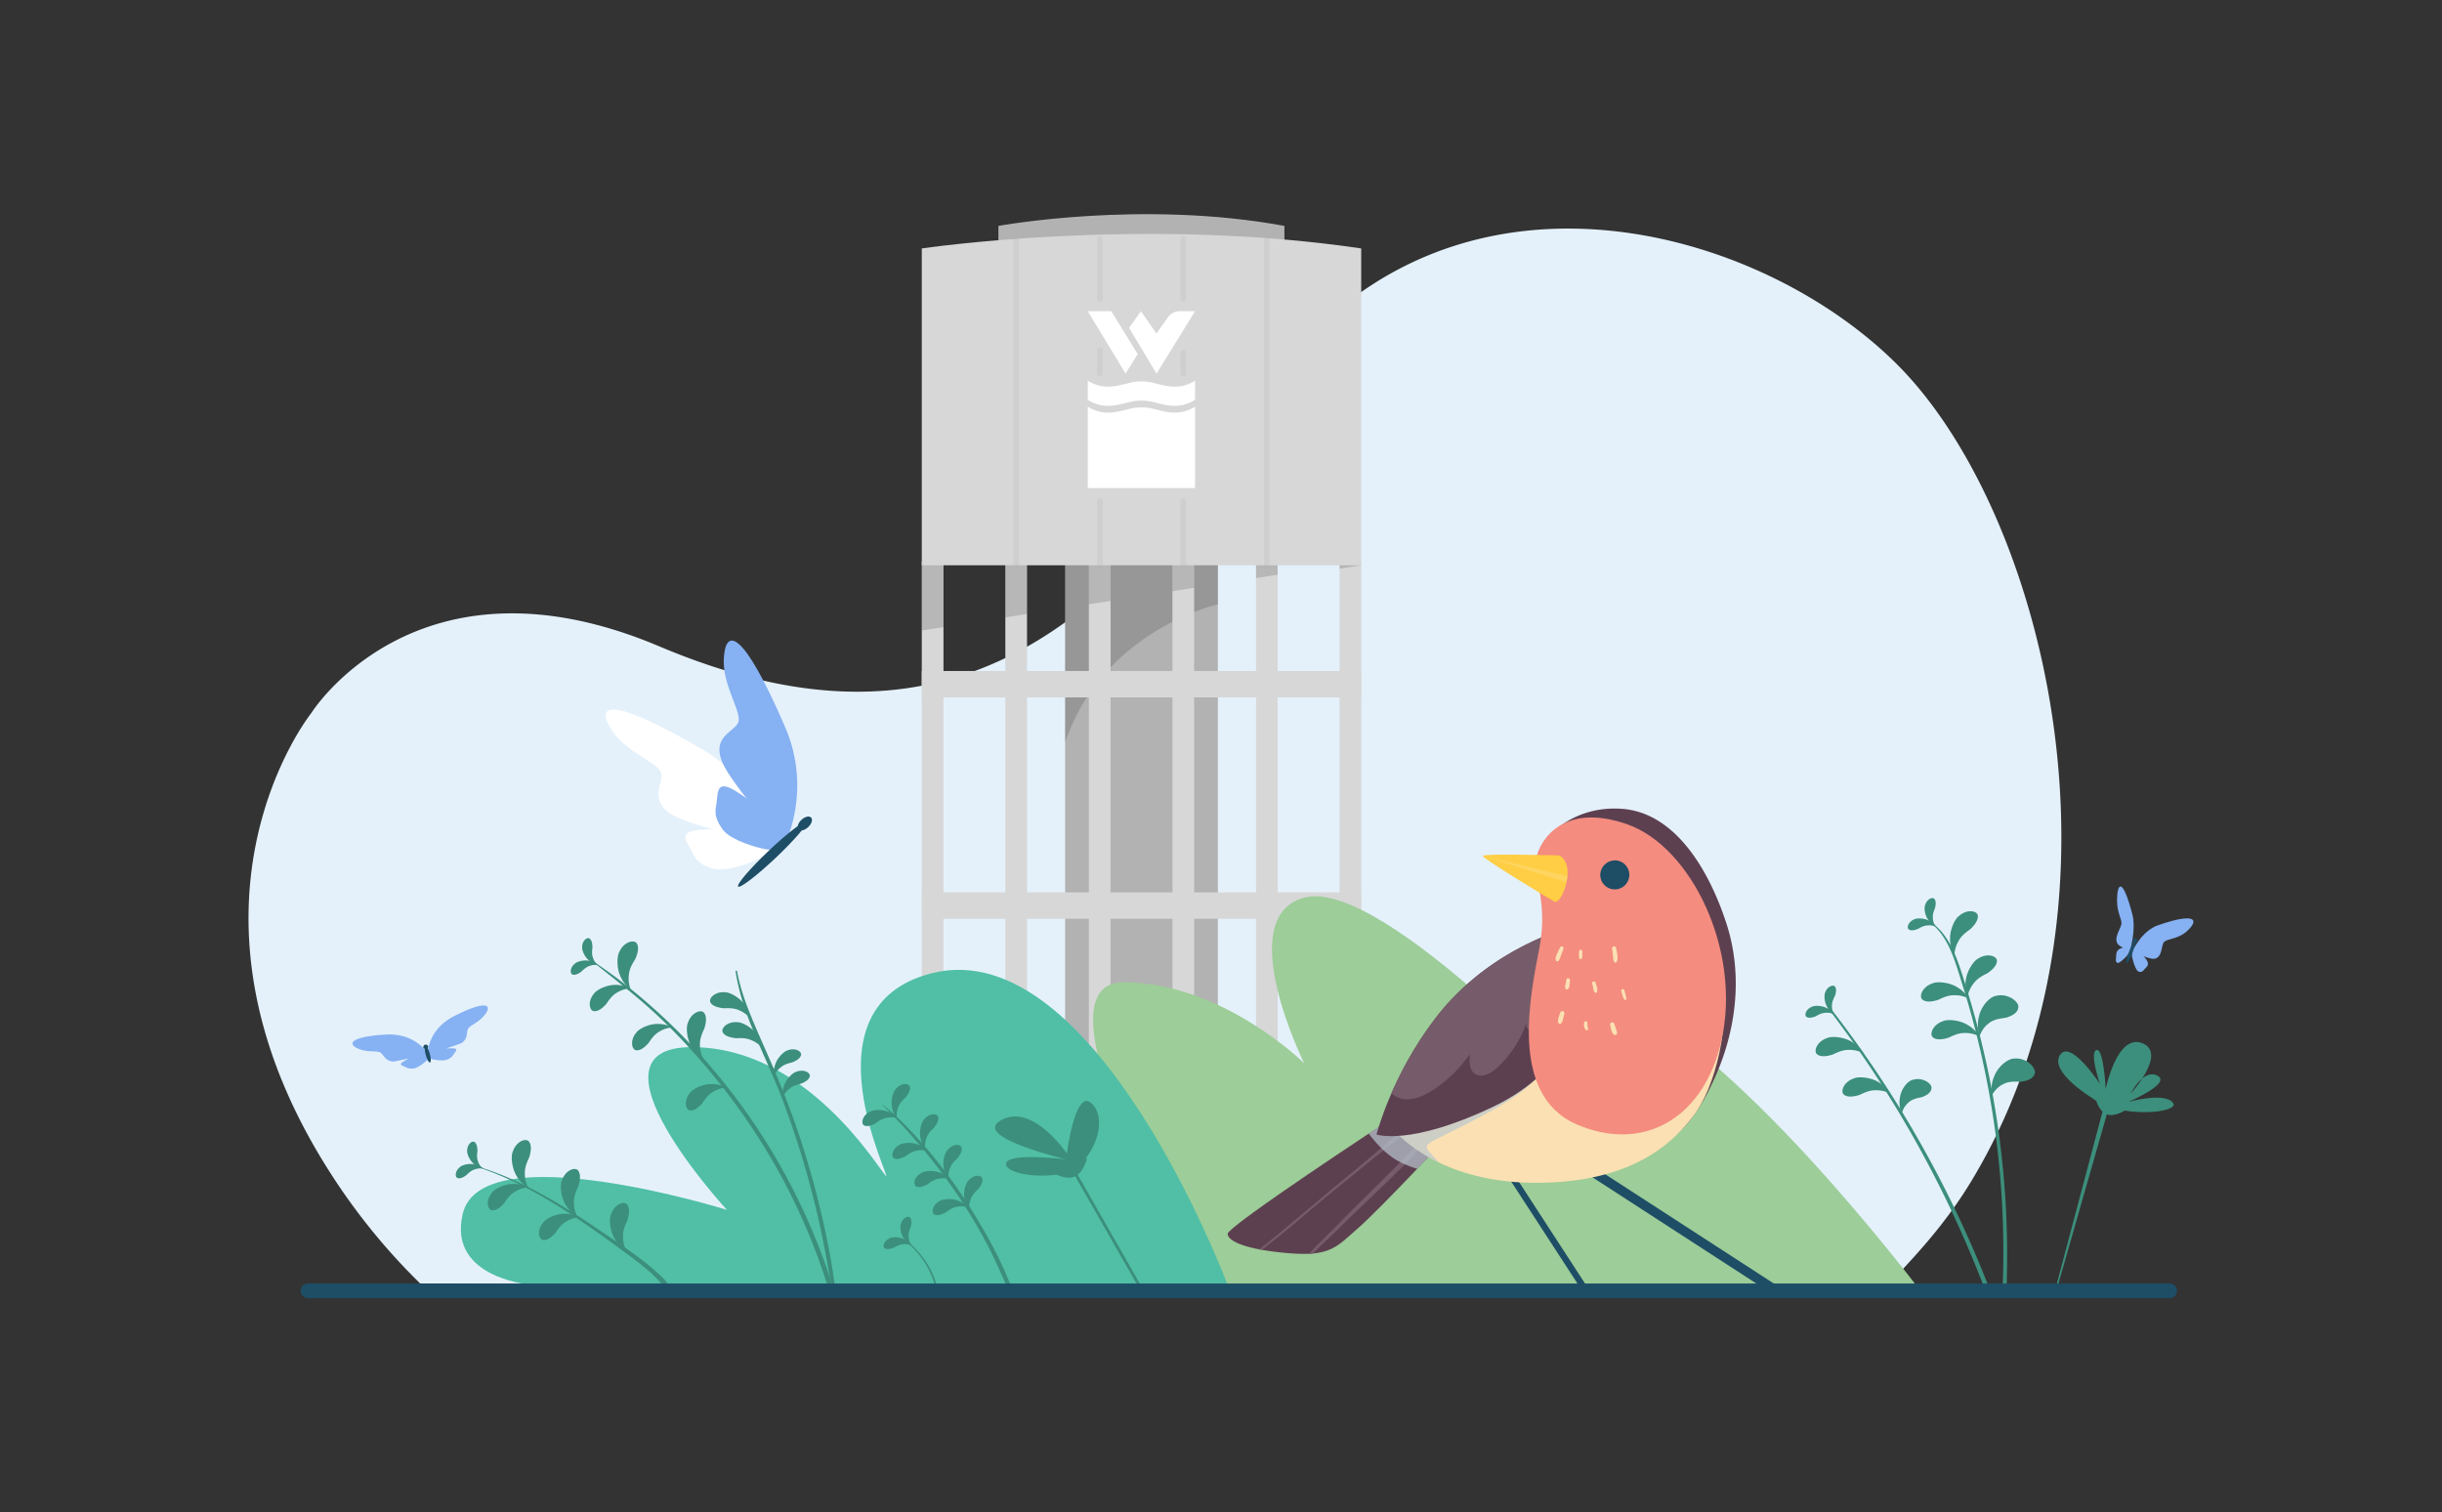<svg xmlns="http://www.w3.org/2000/svg" viewBox="0 0 1550 960"><rect x="0" y="0" width="1550" height="960" fill="#333333" stroke="none"/><g style="isolation:isolate"><g id="Calque_1" data-name="Calque 1"><path d="M1252.19,748.17C1359,569.57,1297,323.69,1203.82,231s-299-145.28-408.74,28.33-223,215.81-376.82,150.86-220.73,42.52-220.73,42.52-99.94,124.78,17,299.23a397.36,397.36,0,0,0,52.23,62.82l927.32,5.38C1215.84,797.15,1234.64,777.52,1252.19,748.17Z" style="fill:#e4f1fb"/><rect x="676.06" y="331.34" width="96.97" height="423.3" style="fill:#b2b2b2"/><rect x="585.08" y="356.48" width="13.77" height="398.16" style="fill:#d7d7d7"/><rect x="850.24" y="356.48" width="13.77" height="398.16" style="fill:#d7d7d7"/><rect x="797.21" y="356.48" width="13.77" height="398.16" style="fill:#d7d7d7"/><rect x="638.11" y="356.48" width="13.77" height="398.16" style="fill:#d7d7d7"/><rect x="718.64" y="495.29" width="13.04" height="33.16" style="fill:#b2b2b2;mix-blend-mode:multiply"/><rect x="718.64" y="611" width="13.04" height="33.16" style="fill:#b2b2b2;mix-blend-mode:multiply"/><rect x="718.64" y="379.59" width="13.04" height="33.16" style="fill:#b2b2b2;mix-blend-mode:multiply"/><path d="M676.06,356.48h97v27.1s-72.79,16.19-97,87.63Z" style="mix-blend-mode:multiply;opacity:0.15"/><rect x="691.14" y="356.48" width="13.77" height="398.16" style="fill:#d7d7d7"/><rect x="744.18" y="356.48" width="13.77" height="398.16" style="fill:#d7d7d7"/><rect x="585.08" y="425.92" width="278.94" height="16.76" style="fill:#d7d7d7"/><rect x="585.08" y="566.45" width="278.94" height="16.76" style="fill:#d7d7d7"/><polygon points="585.08 356.48 585.08 400.21 598.84 398.05 598.84 356.48 585.08 356.48" style="mix-blend-mode:multiply;opacity:0.15"/><polygon points="797.21 356.48 797.21 366.95 810.98 364.8 810.98 356.48 797.21 356.48" style="mix-blend-mode:multiply;opacity:0.15"/><polygon points="638.11 356.48 638.11 391.89 651.88 389.74 651.88 356.48 638.11 356.48" style="mix-blend-mode:multiply;opacity:0.15"/><polygon points="691.14 356.48 691.14 383.58 704.91 381.42 704.91 356.48 691.14 356.48" style="mix-blend-mode:multiply;opacity:0.15"/><path d="M633.7,155V143.4s90.84-16.76,181.56,0V155Z" style="fill:#b2b2b2"/><polygon points="744.18 356.48 744.18 375.27 757.94 373.11 757.94 356.48 744.18 356.48" style="mix-blend-mode:multiply;opacity:0.15"/><path d="M585.08,157.7V358.82H864V157.7C724.54,137,585.08,157.7,585.08,157.7Z" style="fill:#d7d7d7"/><line x1="644.99" y1="358.82" x2="644.99" y2="151.58" style="fill:none;stroke:#b2b2b2;stroke-linecap:round;stroke-linejoin:round;stroke-width:3.6px;mix-blend-mode:multiply;opacity:0.2"/><line x1="698.03" y1="189.69" x2="698.03" y2="151.58" style="fill:none;stroke:#b2b2b2;stroke-linecap:round;stroke-linejoin:round;stroke-width:3.6px;mix-blend-mode:multiply;opacity:0.2"/><line x1="698.03" y1="237.16" x2="698.03" y2="222.41" style="fill:none;stroke:#b2b2b2;stroke-linecap:round;stroke-linejoin:round;stroke-width:3.6px;mix-blend-mode:multiply;opacity:0.2"/><line x1="698.03" y1="358.82" x2="698.03" y2="318.18" style="fill:none;stroke:#b2b2b2;stroke-linecap:round;stroke-linejoin:round;stroke-width:3.6px;mix-blend-mode:multiply;opacity:0.2"/><line x1="751.06" y1="189.69" x2="751.06" y2="151.58" style="fill:none;stroke:#b2b2b2;stroke-linecap:round;stroke-linejoin:round;stroke-width:3.6px;mix-blend-mode:multiply;opacity:0.2"/><line x1="751.06" y1="237.16" x2="751.06" y2="224.01" style="fill:none;stroke:#b2b2b2;stroke-linecap:round;stroke-linejoin:round;stroke-width:3.6px;mix-blend-mode:multiply;opacity:0.2"/><line x1="751.06" y1="358.82" x2="751.06" y2="318.18" style="fill:none;stroke:#b2b2b2;stroke-linecap:round;stroke-linejoin:round;stroke-width:3.6px;mix-blend-mode:multiply;opacity:0.2"/><line x1="804.09" y1="358.82" x2="804.09" y2="151.58" style="fill:none;stroke:#b2b2b2;stroke-linecap:round;stroke-linejoin:round;stroke-width:3.6px;mix-blend-mode:multiply;opacity:0.2"/><g id="Illustration_4" data-name="Illustration 4"><path d="M724.48,254.27c-4.92,0-7.05.87-11.42,1.93-7.6,1.83-14.24,2.71-22.63-2.33V241.68c8.39,5,15,4.16,22.63,2.32,4.37-1.05,6.41-1.92,11.42-1.92s7,.87,11.41,1.92c7.61,1.84,14.25,2.71,22.64-2.32v12.19c-8.39,5-15,4.16-22.64,2.33-4.36-1.06-6.49-1.93-11.41-1.93" style="fill:#fff"/><polygon points="690.43 197.53 714.44 237.16 722.13 224.75 705.34 197.54 690.43 197.53" style="fill:#fff"/><path d="M758.53,197.54l-24.45,39.62-17.44-29.09,7.56-10.53L734,211.69s6.15-8.58,7-9.8a9.1,9.1,0,0,1,8-4.37l9.53,0" style="fill:#fff"/><path d="M735.89,260.49c-4.37-1.05-6.4-1.92-11.41-1.92s-7.05.87-11.41,1.92c-7.61,1.84-14.25,2.71-22.64-2.32v51.61h68.1V258.17c-8.39,5-15,4.16-22.64,2.32" style="fill:#fff"/></g><polygon points="850.24 358.82 850.24 360.98 864.01 358.82 850.24 358.82" style="mix-blend-mode:multiply;opacity:0.15"/><path d="M1219.11,819.57S1096.5,656.71,1019.34,631.74s-4.43,74.22-4.43,74.22S878,556.3,827.81,569.79c-46,12.37,0,105.14,0,105.14S776,623.56,713.06,623.56s48.61,192.35,48.61,192.35Z" style="fill:#9dcd98"/><path d="M779.3,815.91S695.48,591.78,591.69,617.7c-84.11,21-24.31,133.78-29.44,128.65S512,664.68,439,664.68,461.42,768,461.42,768s-155.52-48.57-167.69,2.43c-10.11,42.33,46.41,45.49,46.41,45.49Z" style="fill:#50bfa5"/><path d="M299.49,739.63c37.2,11.39,69.41,34.88,100.37,57.7,20.88,15.39,19.13,18.32,23.5,20.85a1,1,0,0,0,1.39-1.07c-1.13-3.91-5.39-7.22-8.28-9.89a128.87,128.87,0,0,0-10.65-8.72c-7.87-5.86-16.05-11.34-24.16-16.85-16.49-11.23-33.37-22-51.43-30.63a196.53,196.53,0,0,0-30.66-11.69.16.16,0,0,0-.08.3Z" style="fill:#3c8f7c"/><path d="M371.52,607.18c3.85,2.32,7.39,5.45,10.91,8.25,19.16,15.21,38.59,29.94,65,60.89,35.33,41.4,61.72,88.4,77.81,139.73.58,1.84,3.48,1.05,2.89-.8a396.7,396.7,0,0,0-44-93.78c-50.45-78.82-113.32-114.7-112.64-114.29Z" style="fill:#3c8f7c"/><path d="M466.91,616.67c4.22,27.81,18.73,52.81,28.73,78.76,26.76,69.42,31.15,122.29,33.55,128.14a.56.56,0,0,0,1.09-.14c.67-5.44-5.23-43.51-16.85-83.11-19.33-65.83-39.56-91.55-45.61-123.9-.11-.61-1-.34-.91.25Z" style="fill:#3c8f7c"/><path d="M560.12,701.32c26.47,26.28,49.54,56.07,66.79,89.19,4.84,9.3,8.93,18.87,13.16,28.45.56,1.28,2.73.37,2.26-1s-1-2.63-1.42-3.94c-.27-.77-1.67-.73-1.55.21l.54,4.06,2.43-.33c-6.56-17.32-15.67-34-25.46-49.69-29.37-47-59.77-70-56.75-67Z" style="fill:#3c8f7c"/><path d="M403.3,608.6c-.72,1.44-3.7,5.35-4.1,10a19.36,19.36,0,0,0,1.1,9.51,20.92,20.92,0,0,1-6.53-8.47c-2.45-5.24-2.27-13-.47-15.78,2.92-6.18,9.28-7.62,10.9-5S404.71,605.35,403.3,608.6Z" style="fill:#3c8f7c"/><path d="M447.14,652.62c-.54,1.51-3,5.73-2.87,10.39a19.32,19.32,0,0,0,2.21,9.27,20.73,20.73,0,0,1-7.46-7.6c-3-4.89-3.78-12.58-2.33-15.56,2.16-6.45,8.28-8.63,10.18-6.26S448.15,649.24,447.14,652.62Z" style="fill:#3c8f7c"/><path d="M503,674.3c-1.12.38-4.7.9-7.32,3.14A14.29,14.29,0,0,0,491.3,683a15.21,15.21,0,0,1,.94-7.82c1.41-4,5.51-8,7.89-8.53,4.73-1.74,8.81.79,8.33,3S505.37,673.31,503,674.3Z" style="fill:#3c8f7c"/><path d="M593,715.58c-.78.9-3.63,3.13-4.78,6.38a14.22,14.22,0,0,0-1,7,15.39,15.39,0,0,1-3.09-7.25c-.77-4.19.8-9.67,2.6-11.34,3.23-3.85,8-3.7,8.7-1.55S594.57,713.53,593,715.58Z" style="fill:#3c8f7c"/><path d="M575,696.35c-.79.9-3.63,3.13-4.79,6.38a14.22,14.22,0,0,0-1,7,15.39,15.39,0,0,1-3.08-7.25c-.78-4.19.79-9.68,2.59-11.34,3.23-3.85,8-3.7,8.7-1.55S576.6,694.3,575,696.35Z" style="fill:#3c8f7c"/><path d="M555.57,713.13c1-.61,3.71-3,7.12-3.6a14.26,14.26,0,0,1,7,.25,15.38,15.38,0,0,0-6.6-4.3c-4-1.49-9.67-.9-11.62.58-4.36,2.51-5,7.26-3,8.3S553.27,714.35,555.57,713.13Z" style="fill:#3c8f7c"/><path d="M574.64,734c1-.61,3.71-3,7.11-3.6a14.13,14.13,0,0,1,7,.25,15.38,15.38,0,0,0-6.6-4.3c-4-1.49-9.66-.9-11.61.58-4.36,2.51-5.05,7.26-3.05,8.3S572.33,735.22,574.64,734Z" style="fill:#3c8f7c"/><path d="M588.58,751.83c1-.62,3.71-3,7.11-3.6a14.19,14.19,0,0,1,7,.25,15.28,15.28,0,0,0-6.6-4.3c-4-1.49-9.67-.91-11.62.58-4.36,2.5-5,7.26-3,8.29S586.28,753.05,588.58,751.83Z" style="fill:#3c8f7c"/><path d="M600.18,769.65c1-.61,3.72-3,7.12-3.6a14.13,14.13,0,0,1,7,.25,15.38,15.38,0,0,0-6.6-4.3c-4-1.49-9.66-.9-11.61.58-4.37,2.51-5,7.26-3.06,8.3S597.88,770.87,600.18,769.65Z" style="fill:#3c8f7c"/><path d="M607.84,735.05c-.78.89-3.63,3.12-4.78,6.37a14.1,14.1,0,0,0-1,7,15.28,15.28,0,0,1-3.09-7.25c-.77-4.18.8-9.67,2.6-11.33,3.23-3.86,8-3.71,8.7-1.56S609.45,733,607.84,735.05Z" style="fill:#3c8f7c"/><path d="M621,754.63c-.79.89-3.63,3.13-4.79,6.38a14.22,14.22,0,0,0-1,7,15.39,15.39,0,0,1-3.08-7.25c-.78-4.19.79-9.68,2.59-11.34,3.23-3.86,8-3.7,8.71-1.56S622.64,752.58,621,754.63Z" style="fill:#3c8f7c"/><path d="M508.5,687.86c-1.13.39-4.71.91-7.33,3.15a14.29,14.29,0,0,0-4.33,5.56,15.47,15.47,0,0,1,.94-7.82c1.42-4,5.51-8,7.9-8.54,4.72-1.73,8.81.79,8.32,3S510.91,686.88,508.5,687.86Z" style="fill:#3c8f7c"/><path d="M336,734.36c-.54,1.51-3,5.73-2.87,10.39a19.19,19.19,0,0,0,2.21,9.27,20.71,20.71,0,0,1-7.47-7.6c-3-4.89-3.77-12.58-2.33-15.56,2.16-6.45,8.28-8.63,10.19-6.26S337,731,336,734.36Z" style="fill:#3c8f7c"/><path d="M367.17,752.7c-.54,1.51-3,5.73-2.87,10.39a19.29,19.29,0,0,0,2.21,9.28,20.9,20.9,0,0,1-7.47-7.61c-3-4.89-3.77-12.57-2.33-15.55,2.16-6.46,8.28-8.63,10.19-6.27S368.17,749.32,367.17,752.7Z" style="fill:#3c8f7c"/><path d="M398.31,774.32c-.55,1.51-3,5.73-2.88,10.39a19.24,19.24,0,0,0,2.22,9.28,20.81,20.81,0,0,1-7.47-7.61c-3-4.89-3.78-12.57-2.33-15.56,2.16-6.45,8.28-8.62,10.19-6.26S399.31,770.94,398.31,774.32Z" style="fill:#3c8f7c"/><path d="M384.73,637.4c.93-1.15,3.06-5.14,6.82-7.27a17.89,17.89,0,0,1,8.38-2.71,19.14,19.14,0,0,0-9.59-2.24c-5.33,0-11.74,3.07-13.4,5.65-4.06,4.81-2.83,10.68,0,11S382.54,639.82,384.73,637.4Z" style="fill:#3c8f7c"/><path d="M411.56,662.18c.93-1.16,3.07-5.15,6.82-7.27a17.83,17.83,0,0,1,8.39-2.72,19.43,19.43,0,0,0-9.6-2.23c-5.32-.05-11.74,3.07-13.4,5.64-4,4.81-2.83,10.69,0,11.06S409.38,664.6,411.56,662.18Z" style="fill:#3c8f7c"/><path d="M459.18,640c1.48.08,6-.53,9.88,1.26a17.72,17.72,0,0,1,7.12,5.2,19.1,19.1,0,0,0-3.82-9.08c-3.08-4.34-9.38-7.71-12.43-7.54-6.28-.46-10.32,4-9,6.45S455.94,639.61,459.18,640Z" style="fill:#3c8f7c"/><path d="M467,659c1.48.08,6-.54,9.88,1.26a17.8,17.8,0,0,1,7.13,5.19,19.31,19.31,0,0,0-3.83-9.08c-3.08-4.34-9.37-7.7-12.43-7.53-6.28-.46-10.31,4-9,6.45S463.8,658.63,467,659Z" style="fill:#3c8f7c"/><path d="M320,763.74c.93-1.16,3.06-5.15,6.82-7.27a17.83,17.83,0,0,1,8.38-2.72,19.32,19.32,0,0,0-9.59-2.23c-5.32,0-11.74,3.07-13.4,5.64-4.06,4.81-2.83,10.69,0,11.06S317.85,766.15,320,763.74Z" style="fill:#3c8f7c"/><path d="M445.73,700.36c.93-1.16,3.06-5.15,6.81-7.27a17.68,17.68,0,0,1,8.39-2.71,19.18,19.18,0,0,0-9.59-2.24c-5.33,0-11.75,3.07-13.4,5.64-4.06,4.81-2.83,10.69-.05,11.06S443.54,702.78,445.73,700.36Z" style="fill:#3c8f7c"/><path d="M352.52,782.67c.93-1.15,3.07-5.14,6.82-7.27a17.89,17.89,0,0,1,8.39-2.71,19.25,19.25,0,0,0-9.6-2.24c-5.32,0-11.74,3.07-13.4,5.65-4.06,4.81-2.83,10.69,0,11S350.33,785.09,352.52,782.67Z" style="fill:#3c8f7c"/><path d="M368.92,616.83c.74-.61,2.61-2.83,5.24-3.67a11.38,11.38,0,0,1,5.63-.59,12.1,12.1,0,0,0-5.73-2.67c-3.34-.74-7.78.37-9.16,1.77-3.18,2.48-3.19,6.34-1.49,6.93S367.23,618.06,368.92,616.83Z" style="fill:#3c8f7c"/><path d="M376.05,601.22c0,.95-.69,3.78.22,6.39a11.34,11.34,0,0,0,2.91,4.85,12.17,12.17,0,0,1-5.58-3c-2.59-2.23-4.38-6.44-4.09-8.39.07-4,3.15-6.35,4.65-5.35S376,599.13,376.05,601.22Z" style="fill:#3c8f7c"/><path d="M572.67,786.47a59.26,59.26,0,0,1,7.4,6.22A55.33,55.33,0,0,1,593.15,815c.17.56.22,1.08.75,1.41a.28.28,0,0,0,.38-.1c.32-.6.06-1.15-.12-1.77a52,52,0,0,0-7.79-15.5c-6.63-9.22-11.55-11.34-13.67-12.6,0,0-.06,0,0,.05Z" style="fill:#3c8f7c"/><path d="M567.28,792c.86-.39,3.23-2.07,6-2.21a11.45,11.45,0,0,1,5.6.84,12.51,12.51,0,0,0-4.87-4c-3-1.56-7.62-1.61-9.31-.61-3.71,1.6-4.69,5.33-3.19,6.34S565.33,792.72,567.28,792Z" style="fill:#3c8f7c"/><path d="M578.12,778.67c-.28.91-1.62,3.48-1.4,6.24a11.5,11.5,0,0,0,1.58,5.43,12.43,12.43,0,0,1-4.64-4.29c-1.95-2.81-2.6-7.34-1.83-9.15,1.09-3.89,4.65-5.35,5.85-4S578.62,776.64,578.12,778.67Z" style="fill:#3c8f7c"/><path d="M295.93,746c.74-.6,2.6-2.82,5.24-3.66a11.38,11.38,0,0,1,5.63-.59,12.3,12.3,0,0,0-5.73-2.68c-3.34-.73-7.78.38-9.16,1.78-3.19,2.48-3.19,6.34-1.49,6.93S294.24,747.24,295.93,746Z" style="fill:#3c8f7c"/><path d="M303.06,730.41c0,1-.7,3.78.22,6.39a11.56,11.56,0,0,0,2.9,4.85,12.28,12.28,0,0,1-5.57-3c-2.6-2.23-4.38-6.44-4.09-8.39.07-4,3.14-6.35,4.64-5.36S303,728.32,303.06,730.41Z" style="fill:#3c8f7c"/><path d="M1353.63,603.1a10.32,10.32,0,0,0,0,5.69c.91,3.63,2.36,7.2,3.53,7.78s2.3.7,3.58-.88c1.42-1.75,3.66-2.75,2.07-5.78-1.44-2.74-5.87-6.81-7.1-7.82S1353.91,602,1353.63,603.1Z" style="fill:#86b1f2"/><path d="M1353.62,603.6s5.64-12.65,16.07-16.26c24.24-8.41,26.39-3.4,18.34,3.79-6.21,5.55-13.2,4.52-14.8,7.26-1.48,2.53-.84,9.65-6,10.21C1363.22,609,1353.62,603.6,1353.62,603.6Z" style="fill:#86b1f2"/><path d="M1352.29,602.79a13.57,13.57,0,0,1-2.77,4.44c-2.17,2.28-4.57,4.21-5.36,4s-1.34-.83-1.09-2.87c.27-2.25-.19-4.43,2-5.84,2-1.27,5.86-1.7,6.85-1.73S1352.74,601.73,1352.29,602.79Z" style="fill:#86b1f2"/><path d="M1352.05,603.18s3.89-13.2,1.44-22.66c-6-23.15-9.57-20.79-9.75-9.42-.14,8.63,3.42,12.48,2.72,15.68-.65,3-4.57,8.15-2.6,11.91C1345.35,601.52,1352.05,603.18,1352.05,603.18Z" style="fill:#86b1f2"/><path d="M1353.42,605.05c-1.48,3.81-3,6.52-3.57,6.31s.07-3.27,1.46-7.12c1.52-4.2,3.37-7.69,4-7.44S1355,600.89,1353.42,605.05Z" style="fill:#1e4d66"/><path d="M1356.3,597.64c-.33.85-1.1,1.33-1.71,1.09a1.52,1.52,0,0,1-.57-2c.31-.87,1.09-1.38,1.73-1.13A1.52,1.52,0,0,1,1356.3,597.64Z" style="fill:#1e4d66"/><path d="M490.2,534.39s.26,6.92-9.85,11.39c-10.35,4.59-22.34,7.44-28.05,5.6-6.06-2-9.94-4.18-12.52-9.73-2.78-6-9.3-12.13.28-14.26,9.23-2,34.22-.51,41.73.21C488.87,528.28,490.83,531.38,490.2,534.39Z" style="fill:#fff"/><path d="M489.34,535.42s-5.81-37.73-44-60c-59.11-34.49-67.85-28.18-56.91-11.7,9.51,14.34,29.66,20.43,31.33,27.07,1.58,6.28-8.48,17.1,6.76,26.3C439.63,525,489.34,535.42,489.34,535.42Z" style="fill:#fff"/><path d="M499.44,535.49s-3.9,5.72-14.69,3.33c-11.05-2.44-22.4-7.26-25.9-12.13-3.73-5.17-5.53-9.25-4.31-15.26,1.3-6.46-.3-15.28,8.67-11.31C471.87,504,491.07,520,496.68,525,502,529.79,501.73,533.44,499.44,535.49Z" style="fill:#86b1f2"/><path d="M498.13,535.81s17.7-33.83.17-74.42c-27.14-62.81-37.92-62.92-38.89-43.16-.84,17.18,11.77,34,9.17,40.37-2.45,6-17,8.75-10.15,25.19C464.29,497.94,498.13,535.81,498.13,535.81Z" style="fill:#86b1f2"/><path d="M492.36,544.52c-12,11.33-22.63,19.49-23.83,18.23s7.54-11.47,19.5-22.8,22.63-19.48,23.82-18.22S504.32,533.2,492.36,544.52Z" style="fill:#1e4d66"/><path d="M513,525c-2.21,2.09-5,2.75-6.15,1.49s-.38-4,1.82-6.06,4.95-2.75,6.15-1.48S515.2,522.9,513,525Z" style="fill:#1e4d66"/><path d="M272.24,669a1.44,1.44,0,0,0-1.28-1.14c-2.72-3.64-10.75-12.1-26.24-11.15-23.48,1.44-24.25,6.28-16.85,9.16,6.11,2.38,11.38.76,13.71,2.37,2.09,1.45,3,5.4,8.18,5.62l10-2a26.74,26.74,0,0,0-4.71,2.66c-1.79,1.54.91,2.12,2.67,3a7.63,7.63,0,0,0,4.81.7c1.83-.19,4.93-2.07,7.67-4.47C273.38,671.08,272.24,669,272.24,669Z" style="fill:#86b1f2"/><path d="M288.43,644.9c-13.83,7-16.52,18.34-17,22.86a1.46,1.46,0,0,0-.53,1.64s.06,2.35,4.16,3.13c3.58.69,7.2.76,8.88,0a7.61,7.61,0,0,0,3.79-3c1.07-1.68,3.11-3.54.78-4a26.08,26.08,0,0,0-5.41.07l9.66-3.36c4.39-2.82,3.16-6.67,4.24-9,1.2-2.57,6.57-3.83,10.64-9C312.53,638.09,309.43,634.29,288.43,644.9Z" style="fill:#86b1f2"/><path d="M273.06,669.9c.56,2.52.47,4.38-.13,4.54s-1.62-1.4-2.41-3.86c-1-3-1.23-6.15-.38-6.38S272.37,666.82,273.06,669.9Z" style="fill:#1e4d66"/><path d="M271.77,664.13a1.61,1.61,0,0,1-3.06.83,1.59,1.59,0,0,1,3.06-.83Z" style="fill:#1e4d66"/><polygon points="1305.02 820.09 1304.19 819.85 1335.48 702 1338.65 702.51 1305.02 820.09" style="fill:#3c8f7c"/><path d="M1330.34,697.86s1.46,7,6.49,9.3,12.17-2.43,12.17-2.43Z" style="fill:#3c8f7c;fill-rule:evenodd"/><path d="M1328,697s-27.11-16.3-20.59-27.14S1332.86,688,1332.86,688s-6.84-20-2.2-21.47,5.86,24.81,5.86,24.81,7.13-35.46,23.23-29.18-7.29,32-7.29,32,8-16.18,17-11.33S1351,699.43,1351,699.43s22.54-6.32,28.12.44S1344.43,710.27,1328,697Z" style="fill:#3c8f7c;fill-rule:evenodd"/><polygon points="723.63 818.75 680 742.32 681.6 741.41 725.23 817.85 723.63 818.75" style="fill:#3c8f7c"/><path d="M668.61,744.43s7,4.74,13.12,2.57,8.32-12,8.32-12Z" style="fill:#3c8f7c;fill-rule:evenodd"/><path d="M677.17,732.22s-22.56-33.55-42.76-20.55c-16.24,10.45,42.29,24.27,42.29,24.27s-37.21-4.72-38.15,2.72,32.54,11.69,45.12,1.94,19.13-31.6,8.91-40.46S677.17,732.22,677.17,732.22Z" style="fill:#3c8f7c;fill-rule:evenodd"/><path d="M1245.06,623.32A565.82,565.82,0,0,1,1271.13,817h2.49a569.64,569.64,0,0,0-26.18-192.17c-4.57-14.39-9.15-31.25-22.59-40-.26-.17-.48.23-.24.41C1236.7,594,1240.79,609.86,1245.06,623.32Z" style="fill:#3c8f7c"/><path d="M1262.37,817a707,707,0,0,0-101-177.68c-.43-.56-1.43.2-1,.77A706.25,706.25,0,0,1,1259.29,817Z" style="fill:#3c8f7c"/><path d="M1250.77,589.66c-1.22,1.05-5.46,3.5-7.62,7.64a19.27,19.27,0,0,0-2.63,9.16,20.7,20.7,0,0,1-2.76-10.29c-.24-5.76,2.9-12.81,5.62-14.7,5.06-4.55,11.45-3.44,11.95-.44S1253.3,587.21,1250.77,589.66Z" style="fill:#3c8f7c"/><path d="M1230,634.74c1.51-.56,5.7-3.09,10.36-3a19.22,19.22,0,0,1,9.3,2.12,20.79,20.79,0,0,0-7.68-7.39c-4.92-3-12.61-3.65-15.58-2.18-6.43,2.23-8.54,8.37-6.16,10.25S1226.62,635.77,1230,634.74Z" style="fill:#3c8f7c"/><path d="M1236.68,658.72c1.5-.55,5.69-3.08,10.36-3a19.12,19.12,0,0,1,9.29,2.12,20.62,20.62,0,0,0-7.67-7.39c-4.93-3-12.62-3.65-15.58-2.18-6.44,2.23-8.55,8.37-6.16,10.25S1233.31,659.76,1236.68,658.72Z" style="fill:#3c8f7c"/><path d="M1180.15,695.06c1.51-.56,5.7-3.09,10.36-3a19.22,19.22,0,0,1,9.3,2.12,20.7,20.7,0,0,0-7.68-7.39c-4.92-3-12.61-3.65-15.58-2.18-6.43,2.23-8.54,8.37-6.16,10.25S1176.78,696.09,1180.15,695.06Z" style="fill:#3c8f7c"/><path d="M1163.12,669.43c1.51-.56,5.7-3.08,10.36-3a19.35,19.35,0,0,1,9.3,2.12,20.79,20.79,0,0,0-7.68-7.39c-4.92-3-12.61-3.64-15.58-2.17-6.43,2.23-8.54,8.37-6.16,10.25S1159.75,670.47,1163.12,669.43Z" style="fill:#3c8f7c"/><path d="M1261.61,617.68c-1.37.85-5.94,2.6-8.73,6.34a19.21,19.21,0,0,0-4,8.64,20.75,20.75,0,0,1-1.11-10.6c.67-5.72,4.88-12.19,7.87-13.62,5.71-3.71,11.86-1.6,11.87,1.44S1264.5,615.67,1261.61,617.68Z" style="fill:#3c8f7c"/><path d="M1273.3,646c-1.73.4-7.41.44-11.13,3.68-4,2.72-6,8.64-5.72,8.57.21.34-2.21-6.82-.3-13.27,1.37-6.59,7.08-12.48,10.82-12.85,7.25-1.87,14.44,3.46,14.17,7.14S1277,644.87,1273.3,646Z" style="fill:#3c8f7c"/><path d="M1282.7,686.64c-1.77.1-7.37-.82-11.59,1.75-4.36,2-7.32,7.52-7.08,7.49.15.37-1-7.1,1.94-13.14,2.46-6.26,9.07-11.1,12.83-10.84,7.45-.62,13.65,5.84,12.76,9.41S1286.52,686.15,1282.7,686.64Z" style="fill:#3c8f7c"/><path d="M1220,696.39c-1.38.42-6,.78-8.84,3.63a13.53,13.53,0,0,0-4.17,7.3c.19.26-2.19-5.43-1-10.79.73-5.43,5-10.55,8.06-11.06,5.79-1.93,12,2,11.93,5S1223,695.27,1220,696.39Z" style="fill:#3c8f7c"/><path d="M1217.37,589.63c.87-.39,3.24-2.07,6-2.21a11.42,11.42,0,0,1,5.6.85,12.39,12.39,0,0,0-4.87-4c-3-1.55-7.62-1.6-9.31-.6-3.71,1.59-4.69,5.32-3.2,6.33S1215.43,590.4,1217.37,589.63Z" style="fill:#3c8f7c"/><path d="M1228.22,576.34c-.28.91-1.63,3.48-1.4,6.24a11.45,11.45,0,0,0,1.58,5.43,12.22,12.22,0,0,1-4.64-4.29c-2-2.81-2.61-7.34-1.84-9.15,1.1-3.88,4.66-5.35,5.86-4S1228.72,574.31,1228.22,576.34Z" style="fill:#3c8f7c"/><path d="M1152.43,645.12c.86-.4,3.23-2.08,6-2.22a11.37,11.37,0,0,1,5.59.85,12.3,12.3,0,0,0-4.87-4c-3-1.55-7.62-1.6-9.31-.6-3.71,1.6-4.69,5.32-3.19,6.33S1150.48,645.88,1152.43,645.12Z" style="fill:#3c8f7c"/><path d="M1164.71,632.07c-.35.88-1.9,3.34-1.91,6.1a11.54,11.54,0,0,0,1.13,5.55,12.48,12.48,0,0,1-4.27-4.66c-1.71-3-2-7.53-1.08-9.27,1.41-3.78,5.08-4.95,6.16-3.51S1165.37,630.09,1164.71,632.07Z" style="fill:#3c8f7c"/><path d="M1377.09,814.71H195.46a4.67,4.67,0,0,0,0,9.34H1377.09a4.67,4.67,0,1,0,0-9.34Z" style="fill:#1e4d66"/><line x1="956.33" y1="741.91" x2="1006.68" y2="819.38" style="fill:none;stroke:#1e4d66;stroke-miterlimit:10;stroke-width:4.015px"/><line x1="1008" y1="741.91" x2="1127.53" y2="819.38" style="fill:none;stroke:#1e4d66;stroke-miterlimit:10;stroke-width:6.022px"/><path d="M883.05,710.15s-104.17,68.27-103.84,73.1,12,10,38.74,12.24,30.6-4.18,44.27-16.1,57.94-59.26,57.94-59.26Z" style="fill:#5d4050"/><path d="M800.88,793.34c10.88-8.31,21.34-17.1,31.77-26,12.39-10.51,25.11-20.59,37.69-30.86,3.48-2.84,7-5.67,10.48-8.47,3.68-2.94,7.75-5.67,11-9.06a.94.94,0,0,0-1.14-1.46,70.24,70.24,0,0,0-8.92,7l-9.54,8.06c-6.29,5.27-12.56,10.56-18.91,15.76-12.46,10.19-24.66,20.69-37.06,31-5.61,4.65-11.25,9.26-17,13.77Z" style="fill:#765c6a"/><path d="M892.78,738c3-3,6.26-6.27,8.13-9.66a1.07,1.07,0,0,0-1.86-1.07c.36-.65,0,0-.2.16l-.57.51c-.62.56-1.2,1.13-1.78,1.73-1.58,1.66-3.13,3.34-4.72,5-4.69,4.83-9.47,9.58-14.24,14.34-8.9,8.88-18,17.58-26.7,26.65-6.51,6.79-13.6,13.16-19.87,20.18.84,0,1.64-.1,2.42-.17,5.82-6.09,12.23-11.64,18.14-17.63,3.51-3.56,7.15-7,10.76-10.45C872.51,757.8,882.82,748.09,892.78,738Z" style="fill:#765c6a"/><path d="M980.44,533.76s16.17-22.68,49-20.36,54.65,36.88,66.32,72.65c10.67,32.74,6.4,68.12-7.74,99-10.56,23.06-20,33.8-32.83,40.93s-28.82,5.54-28.82,5.54,7.74-44.09,8.27-62.31-11.21-102.45-23.75-118A49.2,49.2,0,0,0,980.44,533.76Z" style="fill:#5d4050"/><path d="M883.17,715.56s26,34.85,90.47,35.25,89.66-27.66,100.8-41.89c14.68-18.75,24.4-59.26,18.26-93.06-6.24-34.36-29.79-19.12-56.21-15.16s-78.06,30.89-98.88,48.72S883.17,715.56,883.17,715.56Z" style="fill:#fae0b2"/><path d="M981.65,672s-32-11.88-48.69-2.85c-6.34,3.44-17.68,10.82-29.3,18.63C896.29,697.3,890,706,886.37,711l-3.32-.89s-5.64,3.69-14.29,9.43c3.68,4.9,9.87,12.14,17.21,16.58a58.77,58.77,0,0,0,13.58,5.75c2.49-2.61,4.9-5.13,7.11-7.46,2.17,1.23,4.53,2.45,7,3.64a97.13,97.13,0,0,1-6.9-7.48c-4.41-5.54,2-4.75,39.63-25.35S981.65,672,981.65,672Z" style="fill:#b9c8d0;mix-blend-mode:multiply;opacity:0.7"/><path d="M996.46,588.69s-50.18,12.14-84.87,57c-28.24,36.53-37.9,74.46-37.9,74.46s21.35,7.39,73.66-17.43,58.71-67.59,61.38-77.1S996.46,588.69,996.46,588.69Z" style="fill:#5d4050"/><path d="M911.59,645.72a230.53,230.53,0,0,0-28.32,48.12c7.67,7.64,19.31,2.81,27.18-2.53A87.86,87.86,0,0,0,933,669.14c-.49,4.5-.56,9.93,3.21,12.47,4.31,2.9,10.09-.26,13.91-3.75a68.73,68.73,0,0,0,18.75-28.76c-1.13,2.88,2,6,5.11,6.11s5.92-1.88,8.23-4c16.83-15.18,21-41,13.59-62.38C989.69,590.5,943.92,603.88,911.59,645.72Z" style="fill:#765c6a"/><path d="M1032.94,523.26c-40.57-14.26-55.7,10-57.83,21.59s7.47,27.47,2.13,56-20.34,93.71,23.39,112.8c40.84,17.82,80.56-2,92.07-53.4C1105.44,603.3,1073.5,537.52,1032.94,523.26Z" style="fill:#f48c7f"/><path d="M990.23,601.3c-.59,1.31-1.25,2.59-1.85,3.9a16.76,16.76,0,0,0-.81,2.18,2.93,2.93,0,0,0,.15,2.46.87.87,0,0,0,1.16.3,2.19,2.19,0,0,0,.86-.9,9.36,9.36,0,0,0,.47-1.07c.23-.66.5-1.31.73-2,.47-1.34,1-2.65,1.45-4a1.16,1.16,0,0,0-.68-1.38,1.19,1.19,0,0,0-1.48.48Z" style="fill:#fae0b2"/><path d="M1002.25,603.87l-.06,2.26c0,.18,0,.35,0,.53a12.62,12.62,0,0,0,.14,1.3,1.73,1.73,0,0,0,.36.61.7.7,0,0,0,1.17,0,1.86,1.86,0,0,0,.35-.61c0-.16,0-.34.08-.5a6.51,6.51,0,0,0,.07-.76c0-.19,0-.38,0-.57,0-.75,0-1.51-.05-2.26a1,1,0,0,0-2,0Z" style="fill:#fae0b2"/><path d="M1023.21,602.23c.24,1.44.42,2.59.54,4,0,.69.1,1.38.18,2.06.05.43.11.76.16,1.11a4.18,4.18,0,0,0,.45,1.22.87.87,0,0,0,1.48,0,3.3,3.3,0,0,0,.51-1,9.15,9.15,0,0,0,.17-1.28,10.22,10.22,0,0,0-.12-2.21c-.2-1.54-.5-3.05-.83-4.56a1.32,1.32,0,0,0-2.54.69Z" style="fill:#fae0b2"/><path d="M994.08,622.09l0,.39s0,.4,0,.22,0,.18,0,.21,0,.25-.07.37c-.08.43-.19.86-.3,1.28s-.21.85-.28,1.29a4.63,4.63,0,0,0-.05.91,1.43,1.43,0,0,0,.56,1.08.91.91,0,0,0,1,.13c-.44.19.35-.16.23-.09a1.43,1.43,0,0,0,.6-.79,3.66,3.66,0,0,0,.23-.63,12.16,12.16,0,0,0,.25-1.34,17.12,17.12,0,0,0,.24-3,1.18,1.18,0,0,0-2.36,0Z" style="fill:#fae0b2"/><path d="M1010.58,624.37a20,20,0,0,1,.69,2.87,10.82,10.82,0,0,0,.29,1.42c.07.22.18.43.27.64a2,2,0,0,0,.56.79.69.69,0,0,0,1.07-.14,2.13,2.13,0,0,0,.33-.91c0-.22.06-.46.06-.68a8.1,8.1,0,0,0-.24-1.7,18.39,18.39,0,0,0-.85-2.89,1.15,1.15,0,0,0-1.39-.78,1.13,1.13,0,0,0-.79,1.38Z" style="fill:#fae0b2"/><path d="M1029.11,629.09c.23,1,.47,1.93.75,2.89a12.67,12.67,0,0,0,.52,1.46,4.16,4.16,0,0,0,.43.66,3.13,3.13,0,0,0,.51.63.52.52,0,0,0,.86-.23,5.19,5.19,0,0,0,0-1.42,9.15,9.15,0,0,0-.37-1.63c-.27-1-.52-1.93-.75-2.9a1,1,0,0,0-2,.54Z" style="fill:#fae0b2"/><path d="M990.37,642.73a22.61,22.61,0,0,0-1.12,3.31,9.58,9.58,0,0,0-.35,1.91c0,.71.07,1.71.91,1.94a1.39,1.39,0,0,0,1.23-.42,2.84,2.84,0,0,0,.49-.82,12.6,12.6,0,0,0,.59-1.83c.31-1.12.5-2.27.82-3.39a1.34,1.34,0,0,0-.93-1.62,1.37,1.37,0,0,0-1.64.92Z" style="fill:#fae0b2"/><path d="M1005.39,649.42a8.14,8.14,0,0,0,.15,2.41A4.58,4.58,0,0,0,1006,653a2.25,2.25,0,0,0,.4.6,2,2,0,0,0,.55.34.7.7,0,0,0,1-.58.49.49,0,0,1,0-.12c0,.11,0,.13,0,0a1.4,1.4,0,0,0,0-.61c0-.16-.08-.31-.12-.46-.08-.33-.17-.65-.24-1,0-.08,0-.16,0-.24s0-.38,0-.06c0-.16,0-.33,0-.49a6.14,6.14,0,0,1,0-1.05,1.08,1.08,0,0,0-1.08-1.07,1.11,1.11,0,0,0-1.07,1.07Z" style="fill:#fae0b2"/><path d="M1022,650.57c.2,1,.39,2,.64,3a10.18,10.18,0,0,0,.48,1.41,3.93,3.93,0,0,0,.63,1.13,1.52,1.52,0,0,0,.48.43c.11.07.1.06,0,0l.14.14a1.17,1.17,0,0,0,1.27.23,1.12,1.12,0,0,0,.72-1l0-.18c0,.18,0,.21,0,.08s0-.37,0-.56a4.16,4.16,0,0,0-.21-1c-.18-.49-.34-1-.51-1.46-.36-1-.66-1.94-1-2.91a1.36,1.36,0,0,0-2.62.72Z" style="fill:#fae0b2"/><path d="M1015.76,554.57a9.22,9.22,0,1,0,10.46-8.37A9.44,9.44,0,0,0,1015.76,554.57Z" style="fill:#1e4d66"/><path d="M989.79,543s-48-1.32-48.58.26,43,27.73,45.37,29.05,7.21-5.55,8.28-16.11S989.79,543,989.79,543Z" style="fill:#ffce44"/><g style="mix-blend-mode:multiply"><path d="M994.86,556.2l-53.65-12.93,53.06,16.8c.25-1.22.45-2.51.59-3.86Z" style="fill:#ffd560"/></g></g></g></svg>